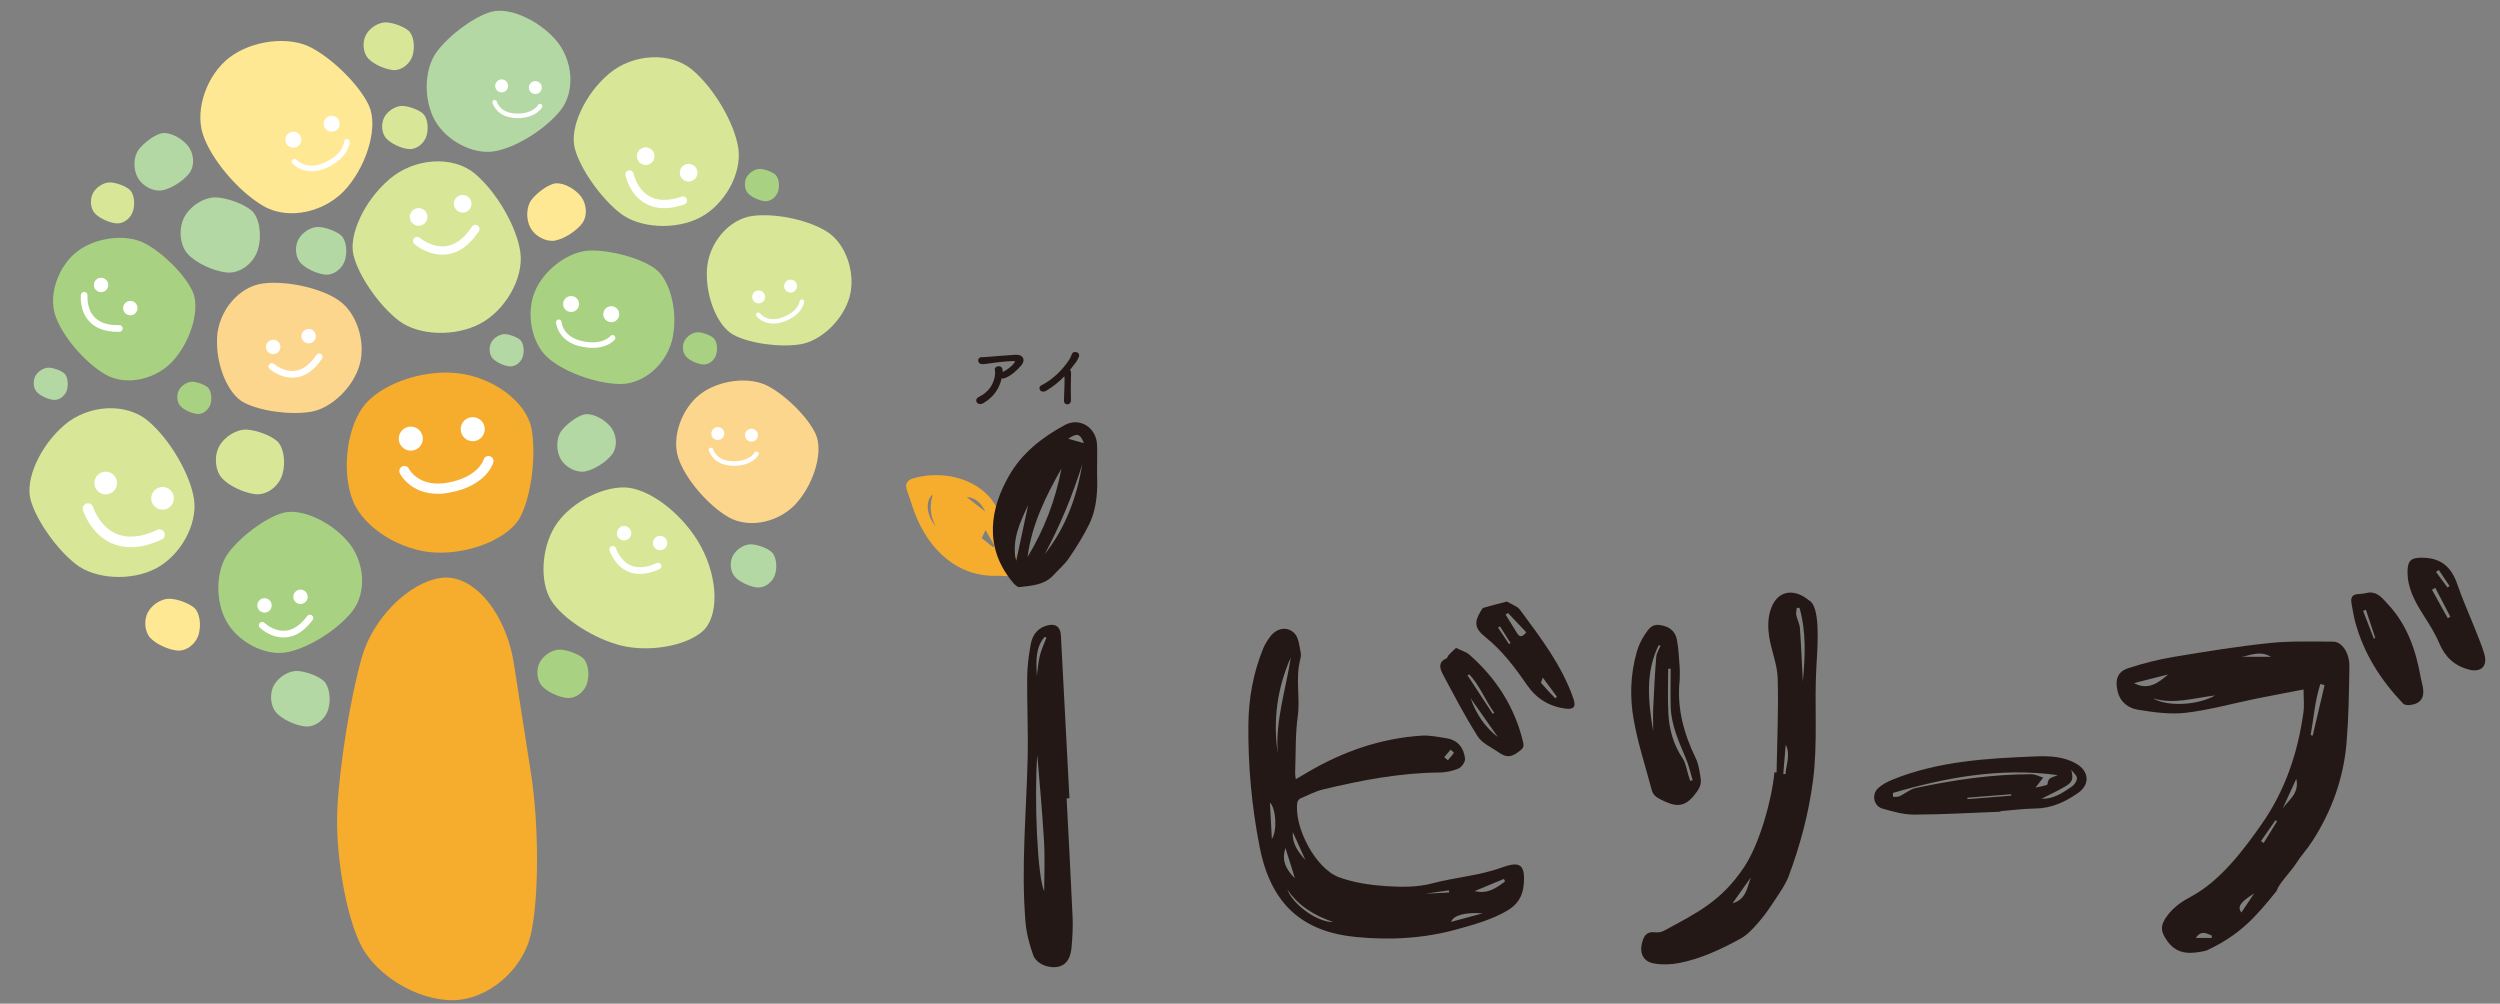 <?xml version="1.0" encoding="utf-8"?>
<!-- Generator: Adobe Illustrator 27.1.1, SVG Export Plug-In . SVG Version: 6.00 Build 0)  -->
<svg version="1.1" xmlns="http://www.w3.org/2000/svg" xmlns:xlink="http://www.w3.org/1999/xlink" x="0px" y="0px"
	 viewBox="0 0 5069 2035" style="enable-background:new 0 0 5069 2035;" xml:space="preserve">
<rect x="0" y="0" width="5069" height="2035" fill="#808080" stroke="none"/>
<style type="text/css">
	.st0{fill:#F6AC2D;}
	.st1{fill:#A8D182;}
	.st2{fill:#B3D8A3;}
	.st3{fill:#FFE893;}
	.st4{fill:#D8E698;}
	.st5{fill:#FCD68C;}
	.st6{fill:#FFFFFF;}
	.st7{fill:#231815;}
</style>
<g id="レイヤー_1">
</g>
<g id="線">
	<g>
		<g>
			<g>
				<g>
					<path class="st0" d="M731.2,1915.3c-30.6-62-51.8-186.6-47.1-276.9s27.2-228.3,49.9-306.8c22.8-78.5,94.7-150.4,159.8-159.8
						s131.9,69.2,148.3,174.7l34.5,221.4c16.4,105.5,16.4,252.2-0.1,326S988.1,2028,916.7,2028S761.8,1977.3,731.2,1915.3z"/>
					<path class="st0" d="M715.3,1014.9C693.4,959.2,701.8,875.1,734,828c32.2-47.1,118.9-79.2,192.7-71.4s141.9,59.2,151.3,114.2
						c9.4,54.9-0.9,134.6-22.8,177c-21.9,42.4-98.5,75.1-170,72.7S737.2,1070.5,715.3,1014.9z"/>
				</g>
				<path class="st1" d="M714,1239.8c-30.7,38.5-91.1,75.9-134.2,83c-43.1,7.2-97.4-21.1-120.7-63c-23.3-41.8-21.6-104.1,3.8-138.5
					c25.4-34.3,74.9-70.9,109.9-81.2c35.1-10.3,93.7,14.6,130.3,55.4C739.9,1136.5,744.7,1201.3,714,1239.8z"/>
				<path class="st2" d="M1136.5,223.8c-30.7,38.5-91.1,75.9-134.2,83c-43.1,7.2-97.4-21.1-120.7-63
					c-23.3-41.8-21.6-104.1,3.8-138.5c25.4-34.3,74.9-70.9,109.9-81.2c35.1-10.3,93.7,14.6,130.3,55.4S1167.1,185.3,1136.5,223.8z"
					/>
				<path class="st2" d="M1240.5,922.1c-12.5,15.7-37.2,30.9-54.7,33.9c-17.6,2.9-39.7-8.6-49.2-25.7c-9.5-17-8.8-42.5,1.6-56.5
					s30.5-28.9,44.9-33.1c14.3-4.2,38.2,6,53.2,22.6C1251,879.9,1253,906.4,1240.5,922.1z"/>
				<path class="st2" d="M383.2,352.1C370.7,367.8,346,383,328.5,386c-17.6,2.9-39.7-8.6-49.2-25.7s-8.8-42.5,1.6-56.5
					s30.5-28.9,44.9-33.1c14.3-4.2,38.2,6,53.2,22.6S395.7,336.4,383.2,352.1z"/>
				<path class="st3" d="M1179.6,454c-12.5,15.7-37.2,30.9-54.7,33.9c-17.6,2.9-39.7-8.6-49.2-25.7c-9.5-17-8.8-42.5,1.6-56.5
					s30.5-28.9,44.9-33.1c14.3-4.2,38.2,6,53.2,22.6C1190.1,411.8,1192.1,438.3,1179.6,454z"/>
				<path class="st4" d="M300.1,853.3c44.2,37.1,86.2,109,93.4,159.7c7.1,50.7-27.7,113.6-77.4,139.6s-122.7,22.2-162.2-8.6
					s-80.9-89.8-92-131.3c-11-41.4,19.9-109.4,68.9-151.1C179.7,819.9,255.9,816.1,300.1,853.3z"/>
				<path class="st4" d="M1403.7,141.6c44.2,37.1,86.2,109,93.4,159.7s-27.7,113.6-77.4,139.6c-49.7,26-122.7,22.2-162.2-8.6
					s-80.9-89.8-92-131.3s19.9-109.5,68.8-151.1S1359.5,104.5,1403.7,141.6z"/>
				<path class="st4" d="M962.6,351.9c44.5,37,86.2,109.4,92.6,160.9c6.4,51.5-30.2,116-81.3,143.3c-51.2,27.3-125.6,24.6-165.4-6
					s-81-90-91.6-132s22.2-111.7,72.8-154.9S918.1,314.9,962.6,351.9z"/>
				<path class="st1" d="M1257.8,778.6c-49.2-0.4-115.9-24.8-148.1-54.3c-32.3-29.5-43.5-89.7-25-133.8s68.6-81.2,111.3-82.5
					c42.7-1.2,102,15.1,131.8,36.4c29.8,21.2,46.4,82.8,36.8,136.8S1307.1,779,1257.8,778.6z"/>
				<path class="st5" d="M1476.7,1048.4c-42.5-24.8-88.2-79.1-101.6-120.7c-13.4-41.6,6.8-99.4,44.8-128.5s99.9-36.4,137.6-16.3
					c37.7,20.1,81,63.8,96.3,97s-0.9,94.9-36,137C1582.8,1059,1519.3,1073.1,1476.7,1048.4z"/>
				<path class="st3" d="M534,417.7c-51.4-30-106.6-95.6-122.8-145.9c-16.1-50.3,8.2-120.2,54.2-155.3s120.7-44,166.2-19.7
					S729.5,173.9,748,214s-1.1,114.6-43.5,165.5S585.4,447.6,534,417.7z"/>
				<path class="st1" d="M213.3,759.1c-42.5-24.8-88.2-79.1-101.6-120.7s6.8-99.4,44.8-128.5c38-29.1,99.9-36.4,137.6-16.3
					s81,63.8,96.3,97s-0.9,94.9-36,137S255.8,783.9,213.3,759.1z"/>
				<path class="st4" d="M518.2,1002c-23.3-2.3-53.8-16.8-67.9-32.2s-16.7-44.4-6-64.5s36-35.5,56.3-34.2s47.7,11.6,60.9,23
					s18.4,41.2,11.5,66.4C566.2,985.6,541.6,1004.3,518.2,1002z"/>
				<path class="st2" d="M459.7,552.5c-27.1-2.7-62.6-19.5-78.9-37.4c-16.3-17.9-19.4-51.6-7-75s41.9-41.3,65.5-39.8
					s55.5,13.5,70.8,26.7s21.4,48,13.4,77.2C515.6,533.4,486.8,555.2,459.7,552.5z"/>
				<path class="st2" d="M618.7,1472.9c-20-2-46.3-14.4-58.3-27.6s-14.4-38.2-5.2-55.4c9.2-17.3,31-30.5,48.4-29.4s41,10,52.3,19.7
					c11.3,9.8,15.8,35.4,9.9,57.1C659.9,1458.9,638.7,1474.9,618.7,1472.9z"/>
				<path class="st4" d="M235.4,452.9c-14.8-1.5-34.2-10.7-43.1-20.4s-10.6-28.2-3.8-40.9c6.8-12.8,22.9-22.5,35.7-21.7
					s30.2,7.4,38.6,14.6c8.4,7.2,11.7,26.2,7.3,42.1C265.9,442.5,250.2,454.4,235.4,452.9z"/>
				<path class="st3" d="M359,1319c-18.7-1.9-43.2-13.5-54.4-25.8c-11.2-12.3-13.4-35.6-4.8-51.7c8.6-16.1,28.9-28.5,45.2-27.5
					s38.2,9.3,48.8,18.4c10.6,9.1,14.7,33.1,9.2,53.2C397.4,1305.9,377.7,1320.9,359,1319z"/>
				<path class="st2" d="M659.4,556.8c-17.2-1.7-39.7-12.4-50-23.7s-12.3-32.7-4.4-47.6c7.9-14.8,26.6-26.2,41.5-25.3
					c15,0.9,35.2,8.6,44.9,16.9c9.7,8.4,13.6,30.4,8.5,49C694.8,544.7,676.6,558.5,659.4,556.8z"/>
				<path class="st4" d="M796.4,142c-17.2-1.7-39.7-12.4-50-23.7s-12.3-32.7-4.4-47.6c7.9-14.8,26.6-26.2,41.5-25.3
					c15,0.9,35.2,8.6,44.9,16.9s13.6,30.4,8.5,49S813.6,143.7,796.4,142z"/>
				<path class="st1" d="M1149.8,1415.2c-17.4-1.7-40.3-12.6-50.8-24.1s-12.5-33.2-4.5-48.3c8-15,27-26.6,42.1-25.6
					c15.2,1,35.7,8.7,45.5,17.2s13.8,30.9,8.6,49.7C1185.7,1403,1167.2,1416.9,1149.8,1415.2z"/>
				<path class="st2" d="M1535.4,1191.1c-15.6-1.5-35.9-11.2-45.3-21.5s-11.2-29.6-4-43c7.1-13.4,24.1-23.7,37.6-22.9
					c13.5,0.8,31.8,7.7,40.6,15.3c8.8,7.6,12.3,27.5,7.7,44.3S1550.9,1192.6,1535.4,1191.1z"/>
				<path class="st4" d="M828.5,302.2c-15.6-1.5-35.9-11.2-45.3-21.5c-9.4-10.3-11.2-29.6-4-43c7.1-13.4,24.1-23.7,37.6-22.9
					s31.8,7.7,40.6,15.3s12.3,27.5,7.7,44.3C860.5,291.2,844,303.8,828.5,302.2z"/>
				<path class="st2" d="M1032.9,742.8c-11.6-1.2-26.9-8.4-33.9-16c-7-7.7-8.3-22.2-3-32.2s18-17.7,28.1-17.1
					c10.1,0.6,23.8,5.8,30.4,11.5c6.6,5.7,9.2,20.6,5.8,33.2S1044.6,744,1032.9,742.8z"/>
				<path class="st1" d="M1550.5,407.9c-11.6-1.2-26.9-8.4-33.9-16s-8.3-22.2-3-32.2s18-17.7,28.1-17.1s23.8,5.8,30.4,11.5
					s9.2,20.6,5.8,33.2C1574.4,399.7,1562.1,409.1,1550.5,407.9z"/>
				<path class="st1" d="M399.6,839.3c-11.6-1.2-26.9-8.4-33.9-16s-8.3-22.2-3-32.2s18-17.7,28.1-17.1s23.8,5.8,30.4,11.5
					s9.2,20.6,5.8,33.2C423.5,831.2,411.2,840.5,399.6,839.3z"/>
				<path class="st2" d="M108.5,810.8c-11.6-1.2-26.9-8.4-33.9-16s-8.3-22.2-3-32.2c5.3-10,18-17.7,28.1-17.1s23.8,5.7,30.4,11.4
					c6.6,5.7,9.2,20.6,5.8,33.2S120.1,812,108.5,810.8z"/>
				<path class="st1" d="M1424.9,739c-11.6-1.2-26.9-8.4-33.9-16c-7-7.7-8.3-22.2-3-32.2s18-17.7,28.1-17.1s23.8,5.8,30.4,11.5
					s9.2,20.6,5.8,33.2S1436.5,740.2,1424.9,739z"/>
				<path class="st5" d="M533.5,574.7c48.9-6,118.1,9.6,153.9,34.7c35.8,25.1,54.7,83.3,42,129.5s-57.6,89.4-99.7,96.2
					c-42.2,6.7-103.1-1.8-135.4-19s-56.7-76.1-54.2-130.9S484.6,580.7,533.5,574.7z"/>
				<path class="st4" d="M1526.7,437.7c48.9-6,118.1,9.6,153.9,34.7s54.7,83.3,42,129.5s-57.6,89.4-99.7,96.2
					c-42.2,6.7-103.1-1.8-135.4-19s-56.7-76.1-54.2-130.9S1477.9,443.7,1526.7,437.7z"/>
				<path class="st4" d="M1124.8,1067.9c27.1-44.5,90.5-80.3,141-79.6c50.5,0.8,120.6,54.9,155.8,120.4s36.3,142.8,2.2,172
					c-34,29.2-107.6,42-163.5,28.4s-120.4-55.2-143.2-92.4C1094.3,1179.3,1097.7,1112.4,1124.8,1067.9z"/>
			</g>
			<g>
				<g>
					<circle class="st6" cx="832.9" cy="889.4" r="24.4"/>
					<circle class="st6" cx="958.5" cy="870.2" r="24.4"/>
					<path class="st6" d="M887.6,1001.2c-55.7,0-76-39.7-76.9-41.6c-2.5-5.1-0.4-11.2,4.7-13.8c5.1-2.5,11.2-0.4,13.7,4.6
						c0.9,1.7,20.8,39,79.5,28.1c60.6-11.3,71.6-45.1,72-46.6c1.7-5.4,7.4-8.5,12.7-6.9c5.4,1.6,8.5,7.1,7,12.6
						c-0.5,1.9-14,47.4-88,61.1C903.4,1000.5,895.2,1001.2,887.6,1001.2z"/>
				</g>
				<g>
					<ellipse class="st6" cx="594.8" cy="283.3" rx="16.2" ry="16.2"/>
					
						<ellipse transform="matrix(0.922 -0.387 0.387 0.922 -44.721 279.752)" class="st6" cx="672.5" cy="251" rx="16.2" ry="16.2"/>
					<path class="st6" d="M647.9,345.2c-35.5,8.8-55-13.7-55.2-14c-2-2.4-1.7-6,0.7-8s5.9-1.7,8,0.7c0.9,1,20.1,22.4,56.8,5.7
						c37.8-17.2,39.4-41.3,39.5-42.3c0.2-3.1,2.8-5.5,5.9-5.4c3.1,0.1,5.5,2.7,5.4,5.8c0,1.3-1.5,32-46.1,52.3
						C657.6,342.4,652.6,344.1,647.9,345.2z"/>
				</g>
				<g>
					
						<ellipse transform="matrix(0.244 -0.97 0.97 0.244 277.272 1588.95)" class="st6" cx="1157.7" cy="616.7" rx="16.2" ry="16.2"/>
					
						<ellipse transform="matrix(0.244 -0.97 0.97 0.244 318.891 1683.602)" class="st6" cx="1239.2" cy="637.3" rx="16.2" ry="16.2"/>
					<path class="st6" d="M1163.2,698.1c-33.7-14.2-35.8-43.9-35.9-44.3c-0.2-3.1,2.2-5.8,5.3-6c3.1-0.2,5.8,2.2,6,5.3
						c0.1,1.3,2.7,30,42.1,38.6c40.6,8.9,56.3-9.5,57-10.3c2-2.4,5.5-2.8,8-0.8c2.4,2,2.8,5.5,0.9,7.9c-0.8,1-20.3,24.7-68.2,14.2
						C1172.7,701.6,1167.6,700,1163.2,698.1z"/>
				</g>
				<g>
					<ellipse class="st6" cx="1538.2" cy="602" rx="13.1" ry="13.1"/>
					<ellipse class="st6" cx="1603" cy="580.1" rx="13.1" ry="13.1"/>
					<path class="st6" d="M1577.7,655.3c-29.3,5.1-43.9-14.2-44-14.4c-1.5-2.1-1.1-4.9,1-6.4s4.9-1.1,6.4,1
						c0.7,0.9,15.1,19.3,45.8,7.8c31.6-11.8,34.3-31.3,34.4-32.1c0.3-2.5,2.6-4.3,5.1-4.1c2.5,0.3,4.3,2.5,4.1,5
						c-0.1,1-3,25.8-40.3,39.8C1585.8,653.5,1581.6,654.6,1577.7,655.3z"/>
				</g>
				<g>
					<ellipse class="st6" cx="1455.4" cy="879" rx="13.1" ry="13.1"/>
					<ellipse class="st6" cx="1523.7" cy="882.4" rx="13.1" ry="13.1"/>
					<path class="st6" d="M1472.9,943c-29.1-5.9-35.6-29.3-35.7-29.5c-0.6-2.5,0.8-5,3.3-5.6s5,0.8,5.6,3.3c0.3,1,6.9,23.5,39.8,24
						c33.8,0.6,43.4-16.6,43.8-17.3c1.2-2.2,4-3.1,6.2-1.9c2.2,1.2,3.1,3.9,2,6.2c-0.5,0.9-12.2,23-52.1,22.3
						C1481,944.3,1476.7,943.8,1472.9,943z"/>
				</g>
				<g>
					
						<ellipse transform="matrix(0.927 -0.376 0.376 0.927 9.144 395.084)" class="st6" cx="1016.8" cy="174.1" rx="13.1" ry="13.1"/>
					
						<ellipse transform="matrix(0.927 -0.376 0.376 0.927 12.912 421.001)" class="st6" cx="1085" cy="177.4" rx="13.1" ry="13.1"/>
					<path class="st6" d="M1034.2,238c-29.1-5.9-35.6-29.3-35.7-29.5c-0.6-2.5,0.8-5,3.3-5.6s5,0.8,5.6,3.3c0.3,1,6.9,23.5,39.8,24
						c33.8,0.6,43.4-16.6,43.8-17.3c1.2-2.2,4-3.1,6.2-1.9c2.2,1.2,3.1,3.9,2,6.2c-0.5,0.9-12.2,23-52.1,22.3
						C1042.3,239.3,1038,238.8,1034.2,238z"/>
				</g>
				<g>
					<ellipse class="st6" cx="214.3" cy="979.4" rx="23" ry="23"/>
					<ellipse class="st6" cx="329.6" cy="1010.4" rx="23" ry="23"/>
					<path class="st6" d="M265.2,1109.5c-13.8,0-26.8-2.7-38.9-8c-43-19.1-57.6-65.3-58.2-67.2c-1.7-5.7,1.4-11.7,7.1-13.4
						s11.6,1.4,13.4,7.1l0,0c0.1,0.4,12.5,39,46.6,54c23,10.1,51.1,7.6,83.7-7.6c5.4-2.5,11.7-0.2,14.3,5.2
						c2.5,5.4,0.2,11.8-5.2,14.3C305.5,1104.3,284.5,1109.5,265.2,1109.5z"/>
				</g>
				<g>
					
						<ellipse transform="matrix(0.976 -0.22 0.22 0.976 -37.557 295.772)" class="st6" cx="1308.6" cy="316.4" rx="17.9" ry="17.9"/>
					
						<ellipse transform="matrix(0.976 -0.22 0.22 0.976 -42.799 315.741)" class="st6" cx="1395.6" cy="349.9" rx="17.9" ry="17.9"/>
					<path class="st6" d="M1337.4,421.6c-10.7-1.1-20.6-4.3-29.5-9.4c-31.8-18.4-39.4-55.4-39.7-57c-0.9-4.5,2.1-8.9,6.6-9.8
						s8.9,2.1,9.8,6.6l0,0c0.1,0.3,6.5,31.3,31.8,45.8c17,9.7,39.1,10.1,65.6,1c4.4-1.5,9.1,0.8,10.6,5.2c1.5,4.4-0.8,9.1-5.2,10.6
						C1369.1,420.8,1352.4,423.2,1337.4,421.6z"/>
				</g>
				<g>
					
						<ellipse transform="matrix(0.954 -0.301 0.301 0.954 -92.969 275.958)" class="st6" cx="848.5" cy="439.5" rx="17.9" ry="17.9"/>
					
						<ellipse transform="matrix(0.954 -0.301 0.301 0.954 -80.781 301.621)" class="st6" cx="937.8" cy="412.8" rx="17.9" ry="17.9"/>
					<path class="st6" d="M935.7,505.1c-9.2,5.7-18.9,9.2-29.1,10.6c-36.4,5-65.1-19.7-66.3-20.8c-3.5-3-3.8-8.3-0.8-11.8
						s8.3-3.8,11.8-0.8l0,0c0.2,0.2,24.3,20.8,53.1,16.8c19.4-2.7,37.1-16,52.5-39.4c2.5-3.9,7.7-4.9,11.6-2.4
						c3.9,2.5,4.9,7.7,2.4,11.6C960.3,485,948.5,497.1,935.7,505.1z"/>
				</g>
				<g>
					
						<ellipse transform="matrix(0.759 -0.652 0.652 0.759 -324.741 530.385)" class="st6" cx="553.4" cy="703.4" rx="14.6" ry="14.6"/>
					<ellipse class="st6" cx="625.8" cy="681.6" rx="14.6" ry="14.6"/>
					<path class="st6" d="M624.2,756.6c-7.5,4.6-15.3,7.5-23.6,8.6c-29.6,4-52.8-16-53.8-16.9c-2.8-2.5-3.1-6.8-0.6-9.6
						s6.8-3.1,9.6-0.6l0,0c0.2,0.2,19.8,16.9,43.1,13.6c15.8-2.2,30.1-13,42.6-32c2.1-3.1,6.3-4,9.4-2c3.1,2.1,4,6.3,2,9.4
						C644.2,740.3,634.6,750.1,624.2,756.6z"/>
				</g>
				<g>
					
						<ellipse transform="matrix(0.597 -0.803 0.803 0.597 -381.04 397.23)" class="st6" cx="204.6" cy="577.6" rx="14.6" ry="14.6"/>
					
						<ellipse transform="matrix(0.597 -0.803 0.803 0.597 -394.749 463.781)" class="st6" cx="263.9" cy="624.5" rx="14.6" ry="14.6"/>
					<path class="st6" d="M201.6,666.1c-8.1-3.5-14.9-8.3-20.6-14.4c-20.3-21.9-17.2-52.5-17-53.8c0.4-3.7,3.8-6.4,7.5-6
						s6.4,3.8,6,7.5l0,0c0,0.3-2.5,25.8,13.6,43.2c10.8,11.7,27.9,17.2,50.6,16.6c3.8-0.1,6.9,2.8,7,6.6s-2.8,6.9-6.6,7
						C226.3,673.1,212.8,670.9,201.6,666.1z"/>
				</g>
				<g>
					<ellipse class="st6" cx="1265.4" cy="1081.1" rx="14.6" ry="14.6"/>
					<ellipse class="st6" cx="1338.4" cy="1101.1" rx="14.6" ry="14.6"/>
					<path class="st6" d="M1297.2,1163.8c-8.8,0-17-1.8-24.6-5.2c-27.2-12.3-36.3-41.6-36.7-42.8c-1.1-3.6,1-7.4,4.6-8.5
						s7.4,0.9,8.5,4.5l0,0c0.1,0.2,7.8,24.8,29.4,34.4c14.5,6.5,32.4,5,53.1-4.5c3.4-1.6,7.4-0.1,9,3.3s0.1,7.5-3.3,9
						C1322.8,1160.6,1309.5,1163.8,1297.2,1163.8z"/>
				</g>
				<g>
					
						<ellipse transform="matrix(0.674 -0.739 0.739 0.674 -732.415 795.726)" class="st6" cx="535.8" cy="1228.1" rx="14.6" ry="14.6"/>
					<ellipse class="st6" cx="609.3" cy="1210.1" rx="14.6" ry="14.6"/>
					<path class="st6" d="M603.8,1284.9c-7.7,4.2-15.7,6.7-24.1,7.4c-29.8,2.5-51.9-18.7-52.9-19.6c-2.7-2.6-2.7-6.9-0.1-9.6
						c2.6-2.7,6.9-2.7,9.6-0.1l0,0c0.2,0.2,18.8,17.9,42.4,15.8c15.9-1.4,30.7-11.4,44.2-29.7c2.2-3,6.5-3.7,9.5-1.5
						s3.7,6.5,1.5,9.5C624.6,1269.7,614.5,1279,603.8,1284.9z"/>
				</g>
			</g>
		</g>
		<g>
			<g>
				<g>
					<path class="st0" d="M2024.8,1167.4c-84.7,4-142.6-54.5-170.3-127.9c-5.6-14.9-10-30.3-15.5-45.3c-4.7-12.8,0.6-20.7,12.3-24.2
						c61.5-18.2,139.3,0.6,169.9,59.8c16.9,32.7,36.8,64.3,38.4,102.7c0.2,5,1,9.9,1.1,14.9c0.2,17.6-3.8,21.5-20.9,20.7
						C2034.4,1167.9,2028.9,1167.6,2024.8,1167.4z M1990.6,1091.1c7.5,6,15.3,12.2,23,18.4c1-0.9,2-1.8,3-2.7
						c-5.9-10.4-11.9-20.8-18.3-32C1995.5,1080.9,1993.3,1085.5,1990.6,1091.1z M1891.3,1002.8c-16.2,12.4-12.7,43,6.3,64.5
						C1886.1,1047.4,1884,1026.3,1891.3,1002.8z M1960,1007.8c12.6,9.8,25.3,19.6,37.9,29.4
						C1989.8,1021.8,1979.4,1008.9,1960,1007.8z"/>
					<path class="st7" d="M2627.3,1580c9.2-5.4,16.8-9.9,24.4-14.4c71.2-41.8,147.5-68.5,230.2-74c17.1-1.1,34.7,2.7,51.9,5.5
						c22.8,3.8,34.4,20,36.7,41.3c0.7,6.4-6.9,17.2-13.3,19.9c-12.1,5.1-26,8-39.2,8.1c-80,0.6-157.9,15.7-235.2,34.2
						c-15.8,3.8-30.7,11.6-45.8,18.2c-3,1.3-6.2,5.3-6.6,8.4c-6.9,50.3,37.1,134,84.5,151.5c29.9,11,63.1,15.8,95.1,18
						c31.1,2.1,64,2.4,93.7-5.5c46.8-12.5,95.6-15.5,141.5-32.3c38-13.9,47.9-5,44.2,35.7c-2.1,23-12.9,39.9-33.3,51.8
						c-31.5,18.4-65.9,27.8-100.6,37.5c-68,19.1-137.5,22.7-206.6,15.9c-106.1-10.5-171.5-64.3-194.7-181.8
						c-16.2-81.9-23.8-165.1-23-248.8c0.5-52.9,9.8-104.3,29.7-153.5c3.5-8.7,8.6-16.9,14.2-24.5c13.2-17.9,35.1-22.4,50-6.6
						c8.3,8.8,9.2,25,12.2,38.2c1.2,5.5-0.3,12-1.7,17.7c-8.8,37,0.8,74.5-4.3,111.9c-5.1,36.9-3.8,74.6-5.2,112
						C2625.7,1568.9,2626.6,1573.3,2627.3,1580z M2617.2,1332.9c-27.7,62.7-36.4,128-26.3,195.8
						C2585.3,1461.4,2607.4,1398,2617.2,1332.9z M2574.9,1627.4c1.3,24.3,2.5,47.5,3.9,73.7
						C2590.3,1683.2,2587,1638.6,2574.9,1627.4z M3051.7,1787.1c-0.8-1.7-1.6-3.3-2.4-5c-19.7,8.2-39.5,16.4-59.2,24.6
						C3015.8,1813.4,3033.9,1800.6,3051.7,1787.1z M2610.1,1803.4c11.6,31.4,61.9,67.1,92.9,66
						C2665.6,1856.6,2632.8,1837.2,2610.1,1803.4z M2942.2,1869.2c22.3-6.1,43.3-11.7,64.3-17.4
						C2969.8,1849.4,2947.1,1855.9,2942.2,1869.2z M2606.4,1719.4c-8.1,25,0.5,42.9,19.2,61.4
						C2618.7,1758.8,2612.8,1740.1,2606.4,1719.4z M2646.8,1743.6c-8.5-18.7-17-37.5-25.4-56.2
						C2619.5,1710.4,2632.1,1727.5,2646.8,1743.6z M2938.3,1809.6c-0.2-1.4-0.3-2.9-0.5-4.3c-19.8,2.8-39.6,5.6-59.4,8.4
						c0-0.3,0-0.7,0-1C2898.3,1811.7,2918.3,1810.7,2938.3,1809.6z M2928.4,1535.2c2.4,2.1,4.8,4.1,7.2,6.2
						c4.2-4.8,8.7-9.5,12.3-14.8c0.3-0.5-4.3-4.4-6.6-6.7C2937.1,1525,2932.8,1530.1,2928.4,1535.2z"/>
					<path class="st7" d="M4670.7,1398c-33,6.4-64.6,12.2-96.1,18.6c-47.4,9.7-94.4,22.9-142.2,28.6c-31.9,3.8-65.1-0.9-97.2-6.1
						c-18.8-3-36.1-14.4-41.6-37.7c-5.5-23-0.1-39.5,21.1-46.4c30.1-9.9,61.1-17.8,92.2-23c64.6-10.8,129.3-21.3,194.3-28.1
						c42.8-4.5,86.1-3,129.2-2.9c18.2,0,33.6,22.7,33.2,50.8c-0.7,50.9-1.5,101.9-5.6,152.5c-5.9,73.7-30.5,140.9-69.9,201.8
						c-10,15.5-22.6,29.1-32.5,44.6c-9.9,15.4-27.9,33.1-36.8,49.2c-1.3,2.4-1.9,5.4-3.5,7.4c-42.2,52.8-75.3,89.6-142.4,120.4
						c-27,5.7-56.3,10.4-77.5-18.3c-15.4-20.8-16-33.1-0.4-53.7c13.5-17.8,30.6-28.7,49.5-38.9c57.1-30.8,105.2-93.8,143-148.4
						c46-66.5,71.5-142,82.8-223.1C4672.5,1430.6,4670.7,1415.5,4670.7,1398z M4365.5,1415.9c28.4,17.5,90.8,14.3,126.2-5.9
						C4447.6,1415.4,4407.1,1428.8,4365.5,1415.9z M4685.1,1490.3c1.4,0.5,2.8,0.9,4.1,1.4c8-34.2,16.1-68.4,24.1-102.6
						c-2.8-0.8-5.7-1.5-8.5-2.3C4693.6,1420.1,4691.4,1455.8,4685.1,1490.3z M4326.8,1385.1c28.7,15.2,49.2-0.2,69.2-17.6
						C4373,1373.4,4349.9,1379.3,4326.8,1385.1z M4544.6,1331.7c14.1,0,37,0,60,0C4581.2,1317.5,4559,1330.7,4544.6,1331.7z
						 M4656,1579c-9.9,21.7-18.8,41.1-27.7,60.6C4640,1621.7,4662.6,1609.7,4656,1579z M4570.5,1811.6c-28.3,17.6-34.4,27.2-26,38.7
						C4553.4,1837.1,4562,1824.3,4570.5,1811.6z M4584.4,1705.4c1.8,1.3,3.6,2.5,5.4,3.8c9-14.6,18-29.2,27-43.8
						c-1-0.8-2.1-1.5-3.1-2.3C4603.9,1677.2,4594.1,1691.3,4584.4,1705.4z M4484.6,1901.8c0-1.6,0-3.2,0-4.8
						c-10.6-4.3-21.4-11.8-32.3,4.8C4464.4,1901.8,4474.5,1901.8,4484.6,1901.8z"/>
					<path class="st7" d="M3602.2,1566.1c1.1-63.8,4.1-127.8,2.2-191.3c-0.9-28.6-13.1-56-17.4-84.7c-2.4-16.2-2.5-34.8,2-50.4
						c12.7-43.9,48.3-47.6,78.5-22.7c23.6,11.9,18.3,86.6,15.5,132.9c-4.7,78.8,3.2,154.6-7,233c-8.7,66.4-25.9,131-49.2,193.4
						c-6.4,17.1-17.4,32.4-27.4,47.6c-10.3,15.7-20.9,31.4-33,45.3c-11,12.6-22.9,26-36.6,33.6c-40.1,22-81.3,41.3-125.2,49.8
						c-16.6,3.2-34.2,3.8-50.6,1c-23.9-4.1-31.6-23.4-22.6-48.4c4.6-12.7,12.6-16.2,23.9-14.9c6,0.7,13-0.2,18.5-3.1
						c69.5-37.6,116.3-60.3,162.4-128.8c30.9-46,56.1-135,61.6-192.2C3599.5,1566,3600.9,1566.1,3602.2,1566.1z M3648.6,1232.4
						c-1.9,0.1-3.7,0.2-5.6,0.3c-0.3,4.9-1.7,10.1-0.8,14.6c1.9,9,6.6,17.3,7.3,26.3c2.6,36,4.1,72.2,6,108.4
						C3660,1331.3,3662.6,1280.8,3648.6,1232.4z M3512.9,1831.4c27-7.1,29.8-31.5,37-52.2
						C3538.1,1795.8,3526.3,1812.4,3512.9,1831.4z M3615.8,1569.1c1.5,0.2,3,0.4,4.5,0.6c1.1-19.8,10.8-39.3,0.4-59.7
						C3619,1529.7,3617.4,1549.4,3615.8,1569.1z"/>
					<path class="st7" d="M2162.7,1618.9c4.1,80.2,8.5,160.4,12.1,240.6c0.9,20.4-0.3,41-2.1,61.3c-1.6,17.8-7.6,34.1-25.4,38.9
						c-19,5.2-45.6-4.6-52.3-22.9c-7.9-21.7-13.9-45.2-15.8-68.4c-8.9-109.7,1.7-219.2,4.4-328.8c1.4-55.4-1.4-110.9-0.9-166.3
						c0.2-22.5,3.2-45.3,7.3-67.4c3.9-21.3,17-34.9,36.9-38.5c14.8-2.7,23.3,4.7,24.2,21.3c5.9,109.9,11.6,219.9,17.3,329.8
						C2166.5,1618.6,2164.6,1618.8,2162.7,1618.9z M2103.2,1530.9c-6.5,86.3,0.1,246.7,14,276c0-34.8,1.7-68.8-0.4-102.4
						C2113,1640.5,2106.9,1576.7,2103.2,1530.9z M2102.3,1370.9c1.9-13.9,2.7-28.1,6.1-41.5c3.1-12.7,8.9-24.5,13.5-36.7
						c-1.3-0.4-2.7-0.8-4-1.2C2098.6,1313.7,2101.2,1342.6,2102.3,1370.9z"/>
					<path class="st7" d="M2224.4,960.8c1,29.7,0.9,67.6-16,102.2c-11.7,24-26.2,46.8-41.2,68.9c-8.6,12.7-20.8,22.9-31.2,34.3
						c-18.6,20.3-44.4,21.2-68.9,24.2c-4.5,0.6-10.9-6.3-14.8-11.1c-58.4-71.4-43.9-149.5-6.2-215.1
						c26.6-46.3,67.2-77.6,112.9-102.4c30.3-16.4,63.9,5,65.4,40C2225,918.8,2224.4,935.8,2224.4,960.8z M2152.2,950
						c-31.9,56.3-60.4,114-68.7,179.3C2117.3,1073.7,2140.1,1013.9,2152.2,950z M2118.3,1123.6c42.5-53.8,65.1-115.8,76.2-182.5
						C2174.8,1004.2,2149.7,1065.1,2118.3,1123.6z M2060.5,1137.1c8-37.6,16.1-75.2,24.1-112.9
						C2067.9,1060,2050.6,1095.7,2060.5,1137.1z M2166,889.6c10.9,3.1,21.2,6,31.8,9C2189.9,879,2184.2,877.4,2166,889.6z"/>
					<path class="st7" d="M4056.2,1645.8c-58.3,2.2-116.6,5.7-175,5.9c-21.5,0.1-43.4-6.2-64.4-12.2c-17.7-5.1-22.5-28.7-8.8-41.3
						c8.2-7.5,18.8-13.1,29.3-17.4c93-37.7,191.6-43.2,289.9-47.1c27.7-1.1,57-0.2,83,15c25.8,15,27.7,42,3.4,59
						c-26.2,18.4-54.2,31.3-87.3,31.7c-23.4,0.3-46.8,3.4-70.2,5.3C4056.2,1645,4056.2,1645.4,4056.2,1645.8z M3838.1,1607.8
						c0.1,2.6,0.2,5.2,0.3,7.9c4.5-0.4,9.5,0.5,13.3-1.3c11-5.1,20.9-14.1,32.4-16.6c77.2-16.4,155.2-28,234.4-28
						c8.1,0,16.2,4.4,24.2,6.8c-4.7,6.2-9.4,12.4-15.5,20.4c8.7-2.3,24.3-4.3,24.4-7c0.6-14.7,11.7-13.7,20.4-18.4
						C4057.3,1555.9,3947,1575.9,3838.1,1607.8z M4139.4,1619.4c24.5,1.1,43.1-12.1,61.5-24.6c5.2-3.5,10.6-11.5,10.3-17.2
						c-0.3-5.7-7.5-11.1-11.6-16.7c4.6,18.4,3.2,24.8-12.6,34C4171.7,1603.9,4155.6,1611.2,4139.4,1619.4z M4078,1613.3
						c-0.1-1-0.1-1.9-0.2-2.9c-29.6,2.3-59.2,4.7-88.8,7c0.1,1,0.2,1.9,0.2,2.9C4018.9,1617.9,4048.5,1615.6,4078,1613.3z"/>
					<path class="st7" d="M3405.8,1378.3c-6.2,56.4,7.9,108.5,32.4,158.9c6,12.5,8,27.2,10.1,41.2c2,13.8-4.1,23-13.8,34.9
						c-22.5,27.7-42.5,19.9-67.5,7.7c-9.8-4.8-15.4-9.8-18-19.4c-12.5-47.3-28-94.1-36.5-142.1c-8.1-45.6-6.8-92.6,6.3-137.9
						c3.6-12.5,9.3-24.8,16.6-35.5c6.4-9.5,13.4-20.7,28.4-19c18.6,2.1,32.6,10.9,36.2,29.5c3.6,18.5,4.2,37.6,5.7,56.4
						C3406.3,1361.4,3405.8,1369.9,3405.8,1378.3z M3387.4,1355.6c-1.7,0.2-3.3,0.3-5,0.5c0,29.8-1.2,59.6,0.3,89.3
						c1.6,32.9,10,64,28.9,92.1c6.7,10,8.2,23.4,12.1,35.2c1.1,3.5,2.2,7,3.3,10.6c1.7-0.5,3.3-1,5-1.5
						c-4.4-14.6-7.7-29.7-13.6-43.7c-14.2-34-29.8-67.6-30.9-105.2C3386.9,1407.1,3387.4,1381.4,3387.4,1355.6z M3352,1482.5
						c0-15.8-0.6-31.5,0.1-47.3c1.6-34.5,3.3-69.1,6.1-103.5c0.6-7.7,5.7-15.1,8.8-22.6c-1.3-0.3-2.6-0.5-4-0.8
						C3335.5,1364.4,3342.1,1423.3,3352,1482.5z"/>
					<path class="st7" d="M3055.3,1219.7c5.5,2.9,12.9,6.5,19.9,10.7c2.9,1.7,5.5,4.4,7.6,7.2c41.6,56.2,84.2,111.9,107.5,179.1
						c5.7,16.5,0.7,22.4-16.7,20c-33.6-4.6-59-20.7-78.5-49.2c-23.9-35-49.7-68.7-83.4-95.8c-22-17.7-23.2-30.3-8.6-53.8
						c1.3-2.1,2.7-5,4.7-5.5C3022.7,1228.1,3037.5,1224.3,3055.3,1219.7z M3094.6,1282c-12.4-13.1-24.7-26.1-37-39.1
						c-1.6,1.1-3.2,2.3-4.8,3.4c7.8,12.7,15.6,25.4,23.5,38C3081.4,1292.3,3086.9,1292,3094.6,1282z M3128.1,1373.9
						c-1.7,5.6-4.2,9.9-3.2,11.1c9.1,10.6,18.9,20.7,28.5,30.9c1.1-1.1,2.3-2.2,3.4-3.3C3148.1,1400.7,3139.3,1388.9,3128.1,1373.9z
						 M3041.3,1270c-1.3,0.9-2.6,1.7-3.8,2.6c7.4,11.1,14.8,22.2,22.2,33.3c1-0.7,2.1-1.4,3.1-2.1
						C3055.6,1292.5,3048.5,1281.3,3041.3,1270z"/>
					<path class="st7" d="M2952.2,1313.7c11.3,5.6,20.9,8.1,27.5,14c54.2,47.9,91.7,106.1,108.6,177.1c2.8,12-2.5,14.5-12.1,21.5
						c-15.8,11.5-26.2,7-38.2-1.3c-14.5-10-33-18-41.8-31.9c-25.9-40.8-48.3-83.9-71-126.6c-5.7-10.8-9.7-24.2,7.4-31.4
						c2.1-0.9,2.8-4.9,4.7-6.9C2941.8,1323.5,2946.6,1319.1,2952.2,1313.7z M3037.1,1494.5c-17.8-25.3-35.6-50.7-55.5-79
						C2993.8,1449.1,3011.4,1474.6,3037.1,1494.5z M3026.7,1447.4c1-0.8,2-1.5,2.9-2.3c-18.2-25.1-29.1-55.1-50.7-77.9
						c-1.1,0.7-2.2,1.5-3.3,2.2C2992.6,1395.5,3009.6,1421.4,3026.7,1447.4z"/>
					<path class="st7" d="M4910.3,1130.8c38.6,0.2,60,17.7,72.6,55.1c9.9,29.2,22.8,57.3,34.1,86c7,17.8,14.7,35.4,20.1,53.7
						c7.4,24.8-6.2,38.5-31,32.1c-28.9-7.5-48.5-25.2-60.5-54c-8.5-20.3-20.8-39.1-32.6-57.8c-16.6-26.3-31.3-53-31.5-85.6
						C4881.5,1137.4,4888,1130.6,4910.3,1130.8z M4937.7,1191.8c-2.2,1.3-4.4,2.7-6.6,4c10.7,19.2,21.3,38.5,32,57.7
						c1.7-1,3.5-2,5.2-3C4958.1,1231,4947.9,1211.4,4937.7,1191.8z M4944.9,1155.7c-1.9,1.4-3.7,2.7-5.6,4.1
						c7.8,10.5,15.6,21,23.4,31.5c1.3-1,2.7-2,4-3C4959.5,1177.5,4952.2,1166.6,4944.9,1155.7z"/>
					<path class="st7" d="M4804.8,1201.2c17.7,0.1,26.5,12.8,37.1,24.1c39,41.7,56.6,93.2,66.4,148.5c1.1,6.3,3.1,12.4,4.2,18.7
						c4.1,22.6-4.8,35.1-27.1,37.1c-4.3,0.4-10.3-0.4-13-3.2c-45-47.2-79.6-101-97-165.4c-3.3-12.3-5.2-25-7.5-37.6
						c-2.1-11.5,1.4-18.6,14.3-18.9C4790,1204.3,4797.6,1202.3,4804.8,1201.2z M4813.2,1294.8c1-0.4,1.9-0.8,2.9-1.2
						c-6.3-19.1-12.7-38.1-19-57.2c-1.9,0.7-3.8,1.4-5.7,2.2C4798.7,1257.3,4806,1276,4813.2,1294.8z"/>
				</g>
			</g>
			<g>
				<path class="st7" d="M1994.1,817.3c-11.7,7-21.3-6.5-9-12.7c20-10,29.1-25.3,32.1-42.1c0.7-4.1,0.7-8.9,0-12.3
					c-1.6-8.4,13.6-11.3,15.5-1.4c0.3,1.4,0.3,3.4,0.3,5.5c8.1-3.9,18.1-11.1,23.1-17.9c2.3-3.1,2.7-4.7-2.4-4.4
					c-17,0.7-38.7,3.6-44.8,4.4c-7.3,1-10.9,2-18.5,1.8c-8.8-0.3-10.4-14.3,0.9-14c5.8,0.1,12.1-0.7,17.8-1.1
					c5.9-0.4,28.4-2.6,50.2-3.8c15.1-0.8,20.9,10.5,11.3,21.7c-8.6,10.1-20.1,20.8-33.8,25.9c-2,0.8-4,0.8-5.7,0.1
					C2025.9,788.1,2015.5,804.4,1994.1,817.3z"/>
				<path class="st7" d="M2122.1,791.8c-12.5,7.7-19.5-6.2-10.2-10.8c21.7-10.6,43.3-31.6,56.6-52.5c1.3-2.2,3.9-8.1,4.9-10.6
					c2.8-8,18.6-3.9,13.9,6.1c-1.8,3.6-2.4,6.1-6.6,11.7c-3.8,5-7.4,9.7-11.1,14.2c0.5,0.5,0.9,1.2,1.2,2c1.1,3,1.1,4.2,0.7,13.4
					c-0.5,10.5-0.4,31,0,45.6c0.1,6.3-3.6,8.6-7.1,9c-3.5,0.4-7.3-2.2-7.1-8.1c0.1-14.4,1.6-32.2,1.1-45c0-1.4-0.1-2.6-0.3-3.8
					C2147.5,774,2136.3,783.2,2122.1,791.8z"/>
			</g>
		</g>
	</g>
</g>
</svg>
